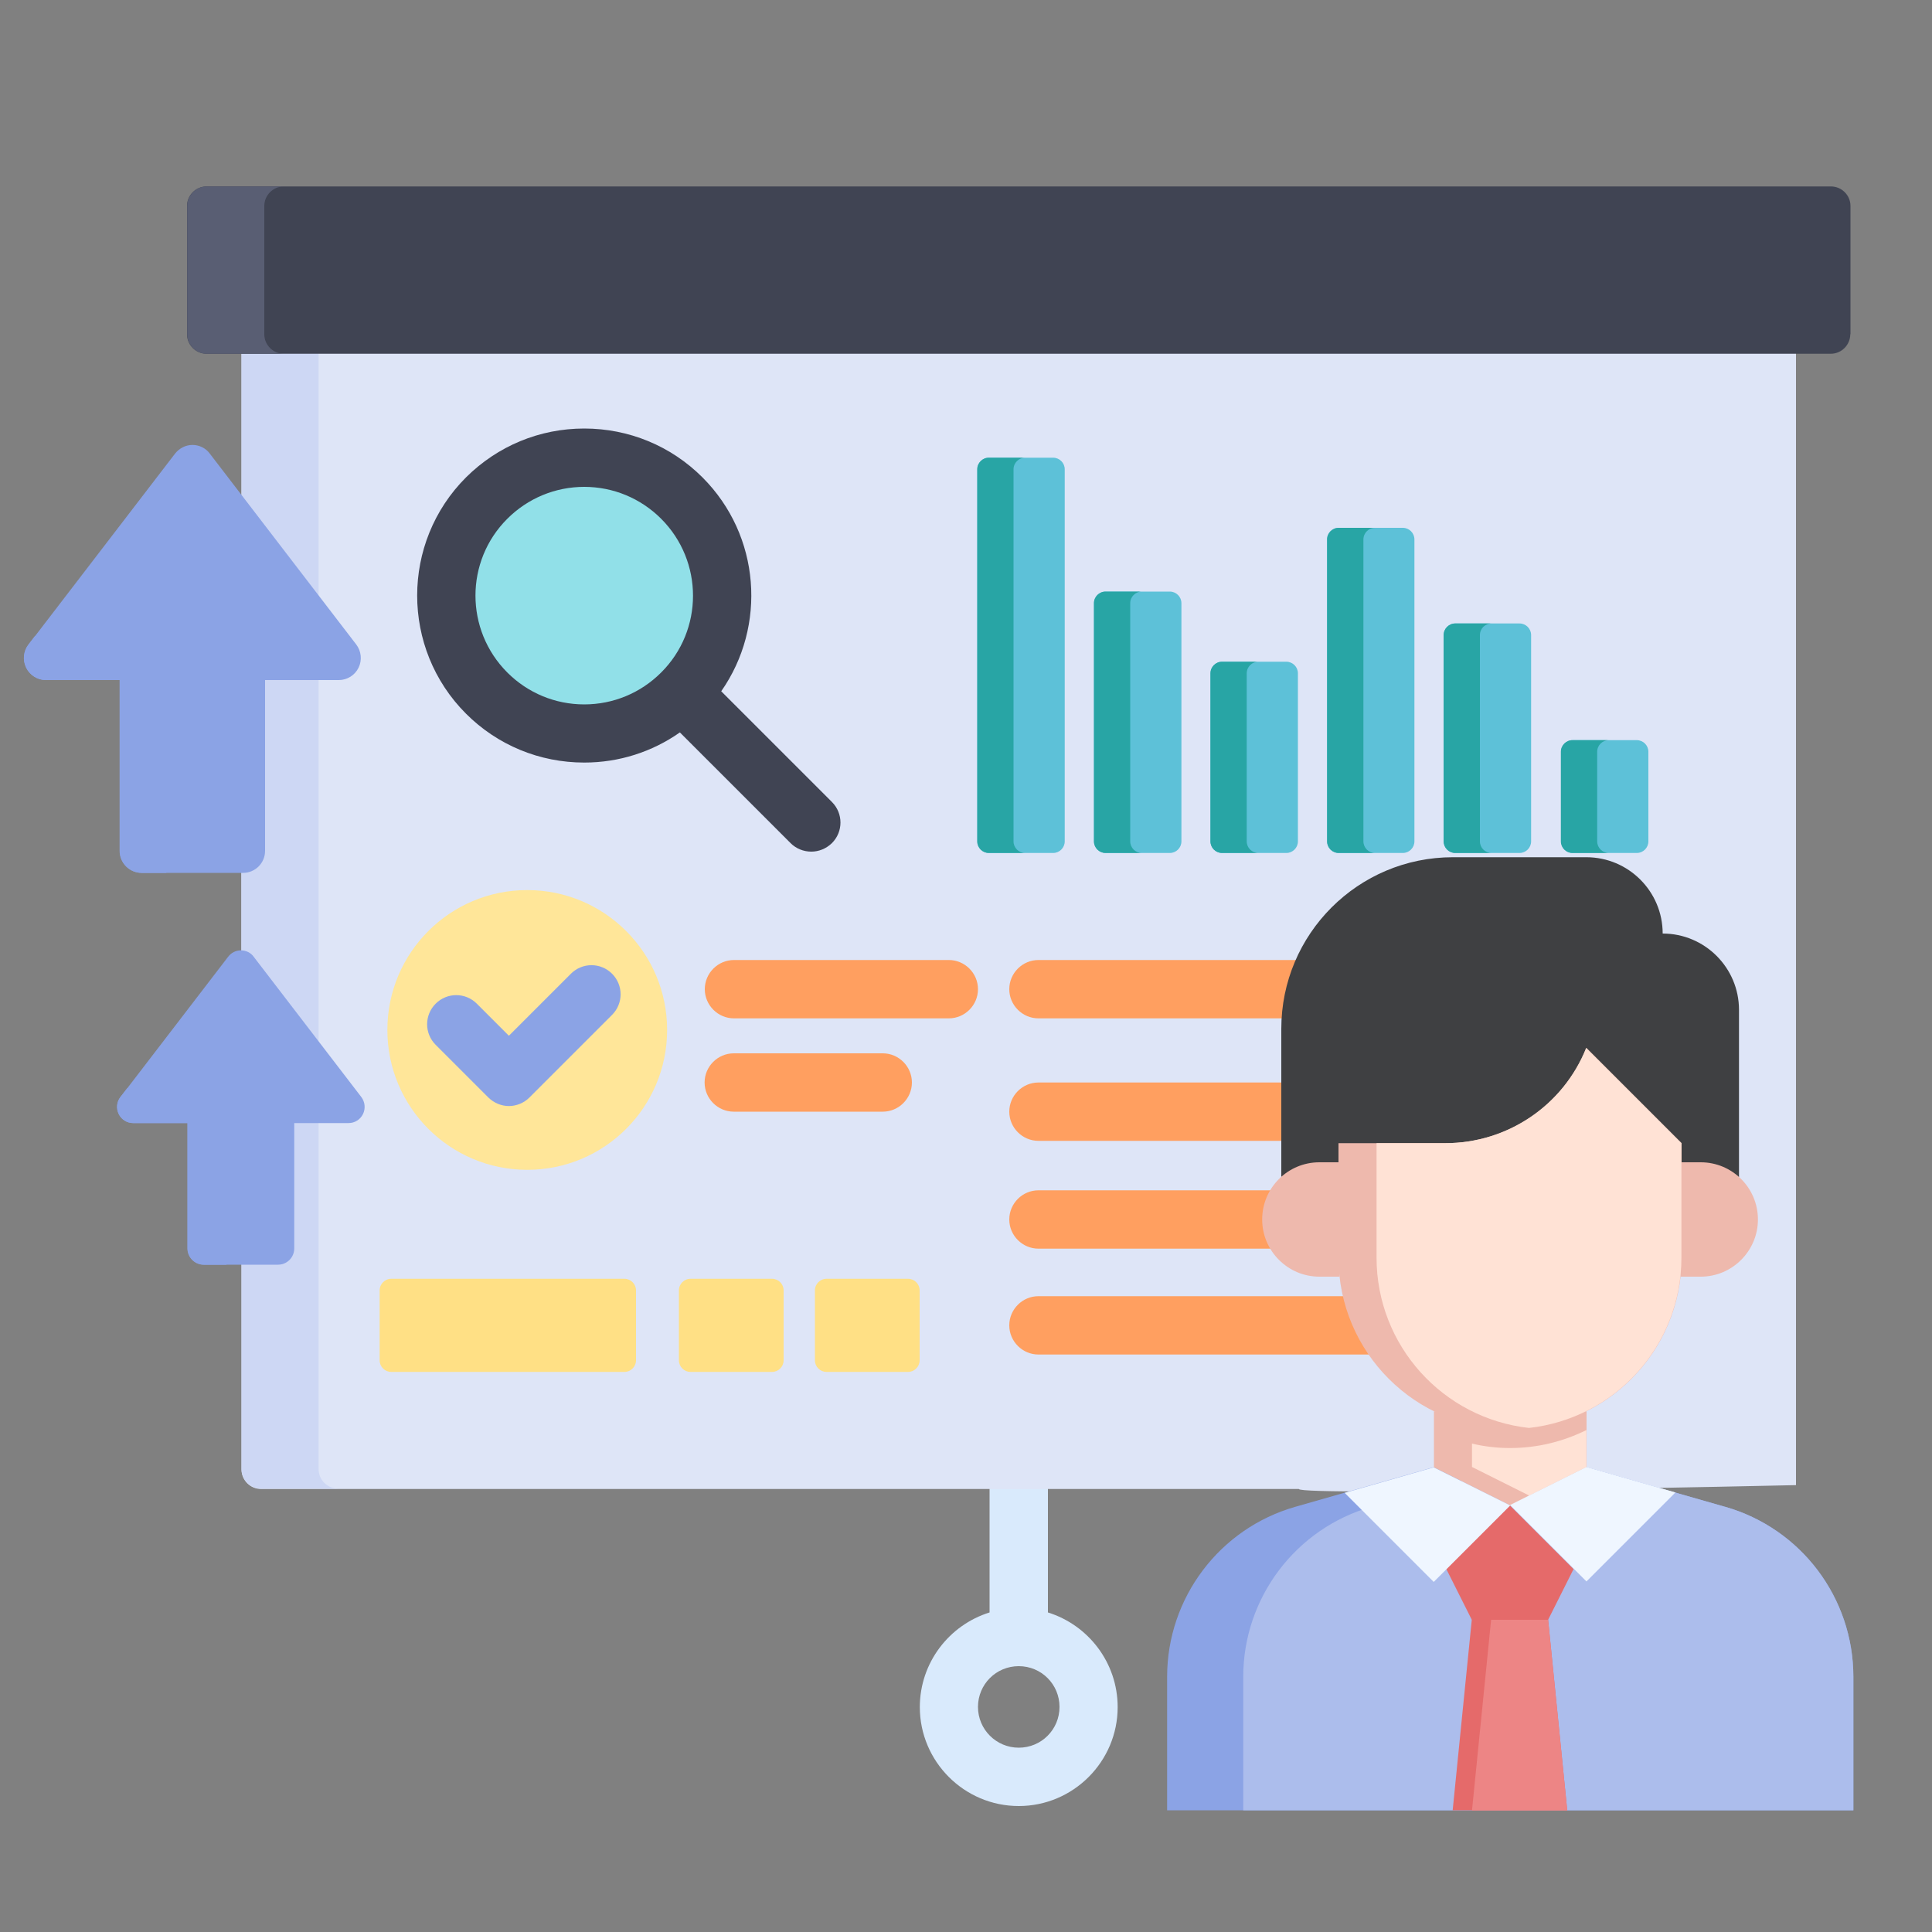 <svg xmlns="http://www.w3.org/2000/svg" id="Layer_1" viewBox="0 0 100 100"><rect x="0" y="0" width="100" height="100" fill="#808080" stroke="none"/><defs><style>.cls-1{fill:#ff9f60;}.cls-2{fill:#dee5f7;}.cls-3{fill:#acbdec;}.cls-4{fill:#ffe699;}.cls-5{fill:#8ba3e5;}.cls-6{fill:#ed8585;}.cls-7{fill:#ffe2d5;}.cls-8{fill:#e56a6a;}.cls-9{fill:#cdd7f4;}.cls-10{fill:#91e0e8;}.cls-11{fill:#ffe085;}.cls-12{fill:#5dc1d8;}.cls-13{fill:#d9eafc;}.cls-14{fill:#404453;}.cls-15{fill:#eeb9ad;}.cls-16{fill:#3f4042;}.cls-17{fill:#595e73;}.cls-18{fill:#28a5a5;}.cls-19{fill:#eff6ff;}</style></defs><path class="cls-13" d="M54.24,83.46v-6.62h-3.02v6.62c-2.09,.65-3.61,2.6-3.61,4.9,0,2.82,2.3,5.12,5.12,5.12s5.12-2.3,5.12-5.12c0-2.3-1.52-4.25-3.61-4.9Zm-1.51,7c-1.16,0-2.11-.94-2.11-2.11s.94-2.11,2.11-2.11,2.11,.94,2.11,2.11-.94,2.11-2.11,2.11Z"></path><path class="cls-2" d="M12.5,18.11v7.84l5.79,7.54c.22,.29,.26,.66,.1,.99-.16,.32-.48,.52-.84,.52h-3.82c-.11,0-.2,.09-.2,.2v8.84c0,.52-.42,.94-.94,.94h-.09v4.43c.19,0,.37,.1,.48,.25l5.57,7.26c.15,.19,.17,.45,.07,.67-.11,.22-.33,.36-.57,.36h-2.81c-.11,0-.2,.09-.2,.2v6.49c0,.35-.29,.64-.64,.64h-1.9v10.78c0,.55,.45,1.01,1.01,1.01h53.72c0,.38,25.73-.2,25.73-.2V18.11H12.5Z"></path><g><path class="cls-9" d="M12.98,49.65l3.51,4.57v-19.22h-2.77c-.11,0-.2,.09-.2,.2v8.84c0,.52-.42,.94-.94,.94h-.09v4.43c.19,0,.37,.1,.48,.25Z"></path><polygon class="cls-9" points="16.49 31.14 16.49 18.11 12.5 18.11 12.5 25.95 16.49 31.14"></polygon><path class="cls-9" d="M16.49,76.04v-18.11h-1.25c-.11,0-.2,.09-.2,.2v6.49c0,.35-.29,.64-.64,.64h-1.9v10.78c0,.55,.45,1.01,1.01,1.01h3.99c-.55,0-1.01-.45-1.01-1.01Z"></path></g><path class="cls-14" d="M95.77,17.3c0,.55-.45,1.01-1.01,1.01H10.69c-.55,0-1.01-.45-1.01-1.01v-6.64c0-.55,.45-1.01,1.01-1.01H94.77c.55,0,1.01,.45,1.01,1.01v6.64Z"></path><path class="cls-17" d="M13.68,17.3v-6.64c0-.55,.45-1.01,1.01-1.01h-3.99c-.55,0-1.01,.45-1.01,1.01v6.64c0,.55,.45,1.01,1.01,1.01h3.99c-.55,0-1.01-.45-1.01-1.01Z"></path><g><circle class="cls-10" cx="30.24" cy="30.82" r="7.14"></circle><path class="cls-10" d="M29.18,35.87c-2.79-2.79-2.79-7.31,0-10.1,.88-.88,1.94-1.48,3.05-1.81-2.42-.7-5.14-.1-7.04,1.81-2.79,2.79-2.79,7.31,0,10.1,1.91,1.91,4.62,2.51,7.04,1.81-1.12-.32-2.17-.93-3.05-1.81Z"></path></g><path class="cls-14" d="M43.06,41.51l-5.73-5.73c2.36-3.37,2.04-8.06-.97-11.07-1.63-1.63-3.81-2.53-6.12-2.53s-4.48,.9-6.12,2.53c-3.37,3.37-3.37,8.86,0,12.23,1.63,1.63,3.81,2.53,6.12,2.53,1.8,0,3.51-.55,4.95-1.56l5.73,5.73c.29,.29,.68,.44,1.07,.44s.77-.15,1.07-.44c.59-.59,.59-1.54,0-2.13Zm-16.8-6.7c-2.2-2.2-2.2-5.77,0-7.96,1.06-1.06,2.48-1.65,3.98-1.65s2.92,.59,3.98,1.65c2.2,2.2,2.2,5.77,0,7.96-1.06,1.06-2.48,1.65-3.98,1.65-1.5,0-2.92-.59-3.98-1.65Z"></path><g><path class="cls-12" d="M55.11,43.55c0,.33-.27,.6-.6,.6h-3.32c-.33,0-.6-.27-.6-.6V24.29c0-.33,.27-.6,.6-.6h3.32c.33,0,.6,.27,.6,.6v19.26Z"></path><path class="cls-12" d="M61.15,43.55c0,.33-.27,.6-.6,.6h-3.32c-.33,0-.6-.27-.6-.6v-12.33c0-.33,.27-.6,.6-.6h3.32c.33,0,.6,.27,.6,.6v12.33Z"></path><path class="cls-12" d="M67.18,43.55c0,.33-.27,.6-.6,.6h-3.32c-.33,0-.6-.27-.6-.6v-8.7c0-.33,.27-.6,.6-.6h3.32c.33,0,.6,.27,.6,.6v8.7Z"></path><path class="cls-12" d="M85.32,43.55c0,.33-.27,.6-.6,.6h-3.32c-.33,0-.6-.27-.6-.6v-4.64c0-.33,.27-.6,.6-.6h3.32c.33,0,.6,.27,.6,.6v4.64Z"></path><path class="cls-12" d="M73.21,43.55c0,.33-.27,.6-.6,.6h-3.32c-.33,0-.6-.27-.6-.6v-15.63c0-.33,.27-.6,.6-.6h3.32c.33,0,.6,.27,.6,.6v15.63Z"></path><path class="cls-12" d="M79.25,43.55c0,.33-.27,.6-.6,.6h-3.32c-.33,0-.6-.27-.6-.6v-10.68c0-.33,.27-.6,.6-.6h3.32c.33,0,.6,.27,.6,.6v10.68Z"></path></g><g><path class="cls-18" d="M52.46,43.55V24.29c0-.33,.27-.6,.6-.6h-1.88c-.33,0-.6,.27-.6,.6v19.26c0,.33,.27,.6,.6,.6h1.88c-.33,0-.6-.27-.6-.6Z"></path><path class="cls-18" d="M58.5,43.55v-12.33c0-.33,.27-.6,.6-.6h-1.88c-.33,0-.6,.27-.6,.6v12.33c0,.33,.27,.6,.6,.6h1.88c-.33,0-.6-.27-.6-.6Z"></path><path class="cls-18" d="M64.53,43.55v-8.7c0-.33,.27-.6,.6-.6h-1.88c-.33,0-.6,.27-.6,.6v8.7c0,.33,.27,.6,.6,.6h1.88c-.33,0-.6-.27-.6-.6Z"></path><path class="cls-18" d="M82.67,43.55v-4.64c0-.33,.27-.6,.6-.6h-1.88c-.33,0-.6,.27-.6,.6v4.64c0,.33,.27,.6,.6,.6h1.88c-.33,0-.6-.27-.6-.6Z"></path><path class="cls-18" d="M70.57,43.55v-15.63c0-.33,.27-.6,.6-.6h-1.88c-.33,0-.6,.27-.6,.6v15.63c0,.33,.27,.6,.6,.6h1.88c-.33,0-.6-.27-.6-.6Z"></path><path class="cls-18" d="M76.6,43.55v-10.68c0-.33,.27-.6,.6-.6h-1.88c-.33,0-.6,.27-.6,.6v10.68c0,.33,.27,.6,.6,.6h1.88c-.33,0-.6-.27-.6-.6Z"></path></g><circle class="cls-4" cx="27.29" cy="53.31" r="7.24"></circle><path class="cls-5" d="M26.35,57.25c-.4,0-.78-.16-1.07-.44l-2.73-2.73c-.59-.59-.59-1.54,0-2.13,.59-.59,1.54-.59,2.13,0l1.66,1.66,3.21-3.21c.59-.59,1.54-.59,2.13,0,.59,.59,.59,1.54,0,2.13l-4.28,4.28c-.28,.28-.67,.44-1.07,.44Z"></path><g><path class="cls-1" d="M49.11,52.71h-11.12c-.83,0-1.51-.68-1.51-1.51s.68-1.51,1.51-1.51h11.12c.83,0,1.51,.68,1.51,1.51s-.68,1.51-1.51,1.51Z"></path><path class="cls-1" d="M45.69,57.54h-7.71c-.83,0-1.51-.68-1.51-1.51s.68-1.51,1.51-1.51h7.71c.83,0,1.51,.68,1.51,1.51s-.68,1.51-1.51,1.51Z"></path></g><path class="cls-5" d="M7.34,45.18c-.63,0-1.14-.51-1.14-1.14v-8.84H2.38c-.43,0-.83-.25-1.02-.64-.19-.39-.15-.85,.12-1.2l7.58-9.88c.22-.28,.55-.45,.9-.45s.69,.16,.9,.45l7.58,9.88c.26,.34,.31,.81,.12,1.2-.19,.39-.59,.64-1.02,.64h-3.82v8.84c0,.63-.51,1.14-1.14,1.14H7.34Z"></path><path class="cls-5" d="M8.61,33.52c0-.33-.27-.6-.6-.6H1.81l-.34,.44c-.26,.34-.31,.81-.12,1.2,.19,.39,.59,.64,1.02,.64h3.82v8.84c0,.63,.51,1.14,1.14,1.14h1.28v-11.65h0Z"></path><path class="cls-5" d="M10.55,65.46c-.46,0-.84-.38-.84-.84v-6.49h-2.81c-.32,0-.61-.18-.75-.47-.14-.29-.11-.63,.09-.88l5.57-7.26c.16-.21,.4-.33,.66-.33s.51,.12,.66,.33l5.57,7.26c.19,.25,.23,.59,.09,.88-.14,.29-.43,.47-.75,.47h-2.81v6.49c0,.46-.37,.84-.84,.84h-3.86Z"></path><path class="cls-5" d="M11.72,56.92c0-.33-.27-.6-.6-.6H6.59l-.36,.46c-.19,.25-.23,.59-.09,.88,.14,.29,.43,.47,.75,.47h2.81v6.49c0,.46,.38,.84,.84,.84h1.18v-8.54Z"></path><path class="cls-11" d="M32.92,70.41c0,.33-.27,.6-.6,.6h-12.07c-.33,0-.6-.27-.6-.6v-3.62c0-.33,.27-.6,.6-.6h12.07c.33,0,.6,.27,.6,.6v3.62Z"></path><g><path class="cls-11" d="M40.56,70.41c0,.33-.27,.6-.6,.6h-4.22c-.33,0-.6-.27-.6-.6v-3.62c0-.33,.27-.6,.6-.6h4.22c.33,0,.6,.27,.6,.6v3.62Z"></path><path class="cls-11" d="M47.6,70.41c0,.33-.27,.6-.6,.6h-4.22c-.33,0-.6-.27-.6-.6v-3.62c0-.33,.27-.6,.6-.6h4.22c.33,0,.6,.27,.6,.6v3.62Z"></path></g><path class="cls-1" d="M83.49,52.71h-29.74c-.83,0-1.51-.68-1.51-1.51s.68-1.51,1.51-1.51h29.74c.83,0,1.51,.68,1.51,1.51s-.68,1.51-1.51,1.51Z"></path><path class="cls-1" d="M76.61,56.03h-22.86c-.83,0-1.51,.68-1.51,1.51s.68,1.51,1.51,1.51h19.1c.94-1.33,2.24-2.39,3.76-3.02Z"></path><path class="cls-1" d="M71.88,61.61h-18.13c-.83,0-1.51,.68-1.51,1.51s.68,1.51,1.51,1.51h17.53c.01-1.06,.22-2.08,.59-3.02Z"></path><path class="cls-1" d="M71.88,67.09h-18.13c-.83,0-1.51,.68-1.51,1.51s.68,1.51,1.51,1.51h17.53c.01-1.06,.22-2.08,.59-3.02Z"></path><g><path class="cls-5" d="M74.22,75.94l-7.17,2.05c-3.93,1.12-6.64,4.72-6.64,8.8v6.91h35.52v-6.91c0-4.09-2.71-7.68-6.64-8.8l-7.17-2.05h-7.89Z"></path><path class="cls-3" d="M89.28,77.99l-7.17-2.05h-3.95l-7.17,2.05c-3.93,1.12-6.64,4.72-6.64,8.8v6.91h31.58v-6.91c0-4.09-2.71-7.68-6.64-8.8h0Z"></path><path class="cls-15" d="M74.22,73.05v2.9l3.95,1.97,3.95-1.97v-2.9h-7.89Z"></path><path class="cls-16" d="M66.32,60.91v-7.66c0-4.91,3.98-8.88,8.88-8.88h6.91c2.18,0,3.95,1.77,3.95,3.95h0c2.18,0,3.95,1.77,3.95,3.95v8.65"></path><g><path class="cls-15" d="M87.04,59.17v5.92c0,4.91-3.98,8.88-8.88,8.88s-8.88-3.98-8.88-8.88v-5.92h5.54c3.21,0,6.1-1.95,7.29-4.93l4.93,4.93Z"></path><path class="cls-15" d="M69.28,60.16h-.99c-1.64,0-2.96,1.33-2.96,2.96s1.33,2.96,2.96,2.96h1.04"></path><path class="cls-15" d="M87.04,60.16h.99c1.64,0,2.96,1.33,2.96,2.96s-1.33,2.96-2.96,2.96h-1.04"></path></g><path class="cls-8" d="M81.45,81.21l-1.32,2.63h-3.95l-1.32-2.63,3.29-3.29,3.29,3.29Z"></path><path class="cls-8" d="M81.12,93.7l-.99-9.87h-3.95l-.99,9.87h5.92Z"></path><path class="cls-7" d="M74.82,59.17h-3.57v5.92c0,4.57,3.45,8.33,7.89,8.82,4.44-.49,7.89-4.25,7.89-8.82v-5.92l-4.93-4.93c-1.19,2.98-4.08,4.93-7.29,4.93h0Z"></path><path class="cls-7" d="M82.11,74.02c-1.19,.59-2.53,.93-3.95,.93-.68,0-1.34-.08-1.97-.23v1.21l2.96,1.48,2.96-1.48v-1.92Z"></path><path class="cls-19" d="M78.16,77.92l-3.95-1.97-4.61,1.32,4.61,4.61,3.95-3.95Z"></path><path class="cls-19" d="M82.11,81.86l4.61-4.61-4.61-1.32-3.95,1.97,3.95,3.95Z"></path><path class="cls-6" d="M77.18,83.84l-.99,9.87h4.93l-.99-9.87h-2.96Z"></path></g></svg>